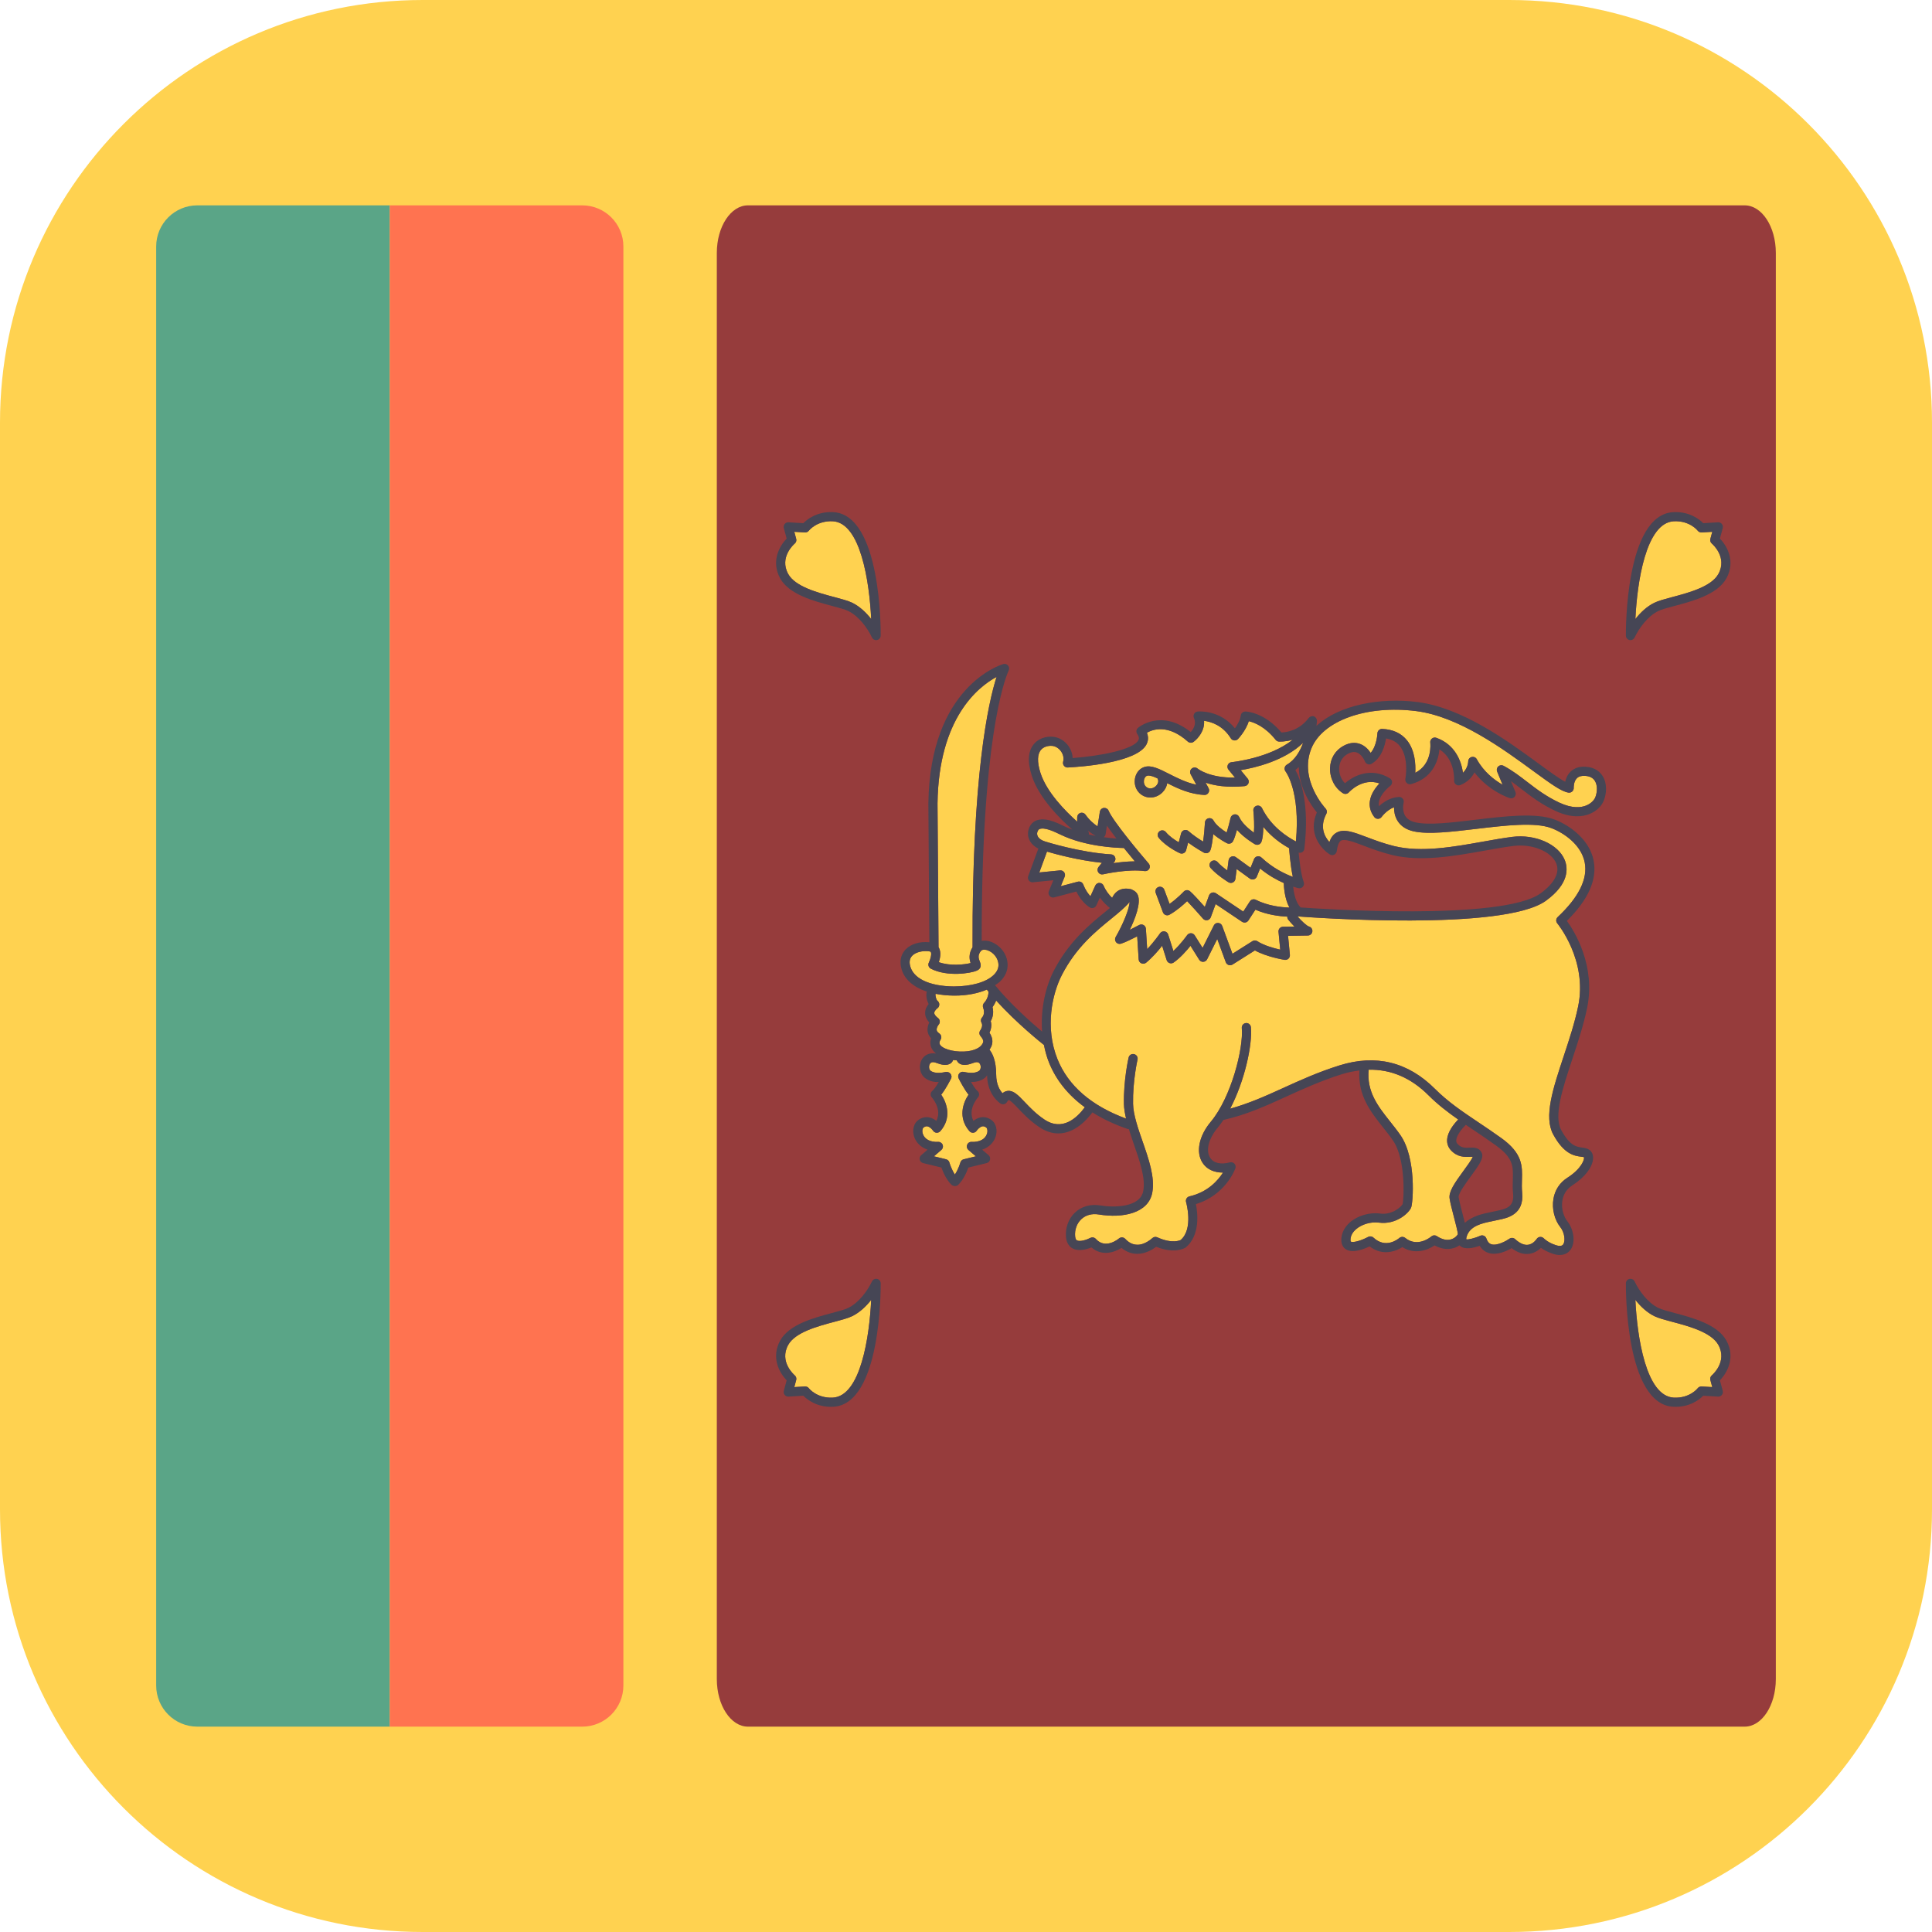 <?xml version="1.0" encoding="iso-8859-1"?>
<!-- Generator: Adobe Illustrator 19.0.0, SVG Export Plug-In . SVG Version: 6.00 Build 0)  -->
<svg version="1.1" id="Layer_1" xmlns="http://www.w3.org/2000/svg" xmlns:xlink="http://www.w3.org/1999/xlink" x="0px" y="0px"
	 viewBox="0 0 512 512" style="enable-background:new 0 0 512 512;" xml:space="preserve">
<path style="fill:#FFD250;" d="M400,0H112C50.144,0,0,50.144,0,112v288c0,61.856,50.144,112,112,112h288
	c61.856,0,112-50.144,112-112V112C512,50.144,461.856,0,400,0z"/>
<path style="fill:#963C3C;" d="M189.965,67.02v377.96c0,6.958,3.696,12.599,8.254,12.599h264.138c4.559,0,8.254-5.641,8.254-12.599
	V67.02c0-6.958-3.696-12.599-8.254-12.599H198.22C193.661,54.421,189.965,60.062,189.965,67.02z"/>
<path style="fill:#5AA587;" d="M103.295,54.421H52.294c-6.023,0-10.906,4.883-10.906,10.906v381.346
	c0,6.023,4.883,10.906,10.906,10.906h51.001V54.421z"/>
<path style="fill:#FF7350;" d="M154.297,54.421h-51.001v403.158h51.001c6.023,0,10.906-4.883,10.906-10.906V65.327
	C165.203,59.304,160.32,54.421,154.297,54.421z"/>
<g>
	<path style="fill:#FFD250;" d="M384.158,317.599c-0.265-1.767,1.29-4.048,3.693-7.326c0.869-1.185,2.125-2.901,2.464-3.723
		c-0.224-0.016-0.532,0.001-0.76,0.014c-1.33,0.065-3.341,0.156-5.099-1.795c-0.688-0.765-1.019-1.721-0.954-2.766
		c0.131-2.123,1.865-4.21,2.94-5.314c-2.773-1.947-5.422-3.97-7.865-6.413c-4.668-4.669-9.993-6.918-15.872-6.795
		c-0.544,5.848,2.469,9.694,5.686,13.741c0.948,1.191,1.893,2.382,2.751,3.625c4.231,6.126,3.346,17.951,2.81,19.204
		c-0.607,1.42-3.953,4.569-8.542,3.955c-2.111-0.278-4.54,0.432-6.07,1.77c-0.658,0.576-1.444,1.533-1.444,2.818
		c0,0.065,0.005,0.39,0.106,0.45c0.617,0.372,2.92-0.355,4.569-1.246c0.454-0.248,1.021-0.175,1.404,0.181
		c3.243,3.037,6.5,0.413,6.859,0.104c0.445-0.38,1.101-0.393,1.554-0.028c3.319,2.676,6.78-0.249,6.927-0.375
		c0.407-0.352,1.005-0.394,1.458-0.098c1.44,0.945,2.758,1.215,3.933,0.811c1.027-0.357,1.571-1.128,1.634-1.314
		c0.03-0.491-0.63-3.023-1.066-4.698C384.813,320.622,384.339,318.805,384.158,317.599z"/>
	<path style="fill:#FFD250;" d="M420.11,205.616c-1-0.076-1.724,0.14-2.22,0.631c-0.909,0.898-0.835,2.516-0.833,2.532
		c0.019,0.36-0.123,0.712-0.387,0.956c-0.265,0.244-0.62,0.369-0.98,0.317c-1.798-0.235-4.457-2.133-9.391-5.749
		c-7.839-5.745-19.686-14.428-30.99-15.858c-13.138-1.669-24.831,2.523-27.801,9.95c-3.308,8.27,3.721,15.804,3.793,15.88
		c0.358,0.379,0.435,0.943,0.191,1.402c-1.854,3.491-0.45,6.069,0.816,7.481c0.396-1.166,0.989-1.962,1.806-2.452
		c1.972-1.178,4.546-0.204,8.107,1.145c2.104,0.795,4.488,1.698,7.269,2.379c7.131,1.748,15.828,0.189,23.501-1.185
		c2.712-0.486,5.328-0.953,7.76-1.264c6.119-0.779,12.254,1.933,13.941,6.184c0.817,2.059,1.254,6.192-4.998,10.738
		c-11.242,8.178-62.51,4.404-65.53,4.174c-0.068,0.006-0.133,0.012-0.275,0.022c1.121,1.259,2.436,2.487,3.009,2.64
		c0.584,0.156,0.964,0.718,0.89,1.319c-0.074,0.6-0.579,1.054-1.183,1.063l-5.252,0.081l0.483,5.055
		c0.035,0.372-0.104,0.741-0.377,0.997c-0.273,0.257-0.652,0.364-1.018,0.316c-0.205-0.033-4.739-0.759-7.874-2.5l-5.932,3.742
		c-0.196,0.123-0.421,0.186-0.647,0.186c-0.131,0-0.263-0.02-0.39-0.065c-0.347-0.118-0.622-0.385-0.748-0.729l-2.264-6.154
		l-2.683,5.368c-0.196,0.393-0.589,0.648-1.025,0.669c-0.436,0.046-0.852-0.194-1.085-0.566l-2.3-3.666
		c-1.052,1.314-2.739,3.228-4.465,4.422c-0.315,0.221-0.715,0.275-1.081,0.152c-0.364-0.125-0.648-0.415-0.763-0.781l-1.205-3.805
		c-1.066,1.349-2.609,3.136-4.242,4.475c-0.349,0.29-0.833,0.358-1.251,0.175c-0.416-0.182-0.697-0.581-0.726-1.033l-0.388-6.116
		c-1.38,0.704-3.261,1.62-4.302,1.945c-0.473,0.148-0.996-0.009-1.306-0.399c-0.312-0.39-0.353-0.929-0.104-1.361
		c1.869-3.245,3.584-7.297,3.714-9.311c-1.239,1.484-2.974,2.904-4.913,4.481c-4.124,3.357-9.256,7.533-13.032,14.842
		c-2.638,5.108-4.532,14.018-1.191,22.326c2.851,7.087,8.989,12.375,18.183,15.772c-0.308-1.342-0.543-2.66-0.568-3.898
		c-0.12-6.293,1.186-12.037,1.243-12.278c0.15-0.653,0.798-1.065,1.451-0.907c0.653,0.15,1.059,0.8,0.909,1.451
		c-0.013,0.057-1.294,5.704-1.18,11.686c0.057,2.928,1.316,6.542,2.534,10.036c1.617,4.646,3.291,9.448,2.564,13.49
		c-0.991,5.495-7.831,6.888-14.181,5.827c-1.805-0.303-3.447,0.142-4.627,1.243c-1.197,1.117-1.811,2.829-1.642,4.58
		c0.08,0.825,0.388,0.991,0.489,1.046c0.763,0.413,2.56-0.148,3.532-0.656c0.489-0.257,1.093-0.151,1.467,0.267
		c2.546,2.852,5.976,0.006,6.119-0.118c0.492-0.415,1.226-0.377,1.668,0.095c0.959,1.022,1.975,1.532,3.106,1.557
		c2.068,0.126,4.031-1.715,4.051-1.731c0.358-0.349,0.895-0.438,1.347-0.233c3.996,1.828,6.093,0.767,6.179,0.716
		c3.467-2.956,1.464-9.972,1.443-10.043c-0.095-0.32-0.052-0.666,0.117-0.953c0.169-0.289,0.45-0.494,0.775-0.57
		c4.857-1.114,7.572-4.231,8.885-6.298c-2.4-0.024-4.307-0.864-5.43-2.62c-1.81-2.833-0.94-7.101,2.215-10.871
		c5.398-6.451,8.699-19.505,8.203-24.821c-0.061-0.666,0.429-1.256,1.095-1.319c0.648-0.066,1.256,0.429,1.319,1.095
		c0.432,4.656-1.667,14.315-5.499,21.599c4.855-1.343,9.286-3.308,13.909-5.418c4.595-2.096,9.349-4.264,15.059-6.053
		c9.653-3.023,18.167-0.928,25.315,6.224c3.463,3.463,7.244,5.999,11.622,8.939c1.923,1.29,3.923,2.633,6,4.128
		c5.627,4.051,5.528,7.434,5.422,11.015c-0.031,1.092-0.066,2.22,0.057,3.442c0.581,5.815-4.043,6.735-6.266,7.176
		c-0.305,0.06-0.59,0.117-0.839,0.178c-0.314,0.079-0.689,0.156-1.104,0.24c-2.258,0.457-5.668,1.15-6.506,4.038
		c-0.152,0.518-0.093,0.699-0.093,0.699c0.357,0.163,2.204-0.257,3.676-0.926c0.312-0.144,0.667-0.145,0.981-0.011
		s0.557,0.396,0.669,0.719c0.429,1.257,1.098,1.472,1.317,1.543c1.526,0.477,4.021-0.928,4.774-1.462
		c0.469-0.33,1.099-0.295,1.522,0.091c1.251,1.142,2.407,1.645,3.447,1.505c1.391-0.194,2.235-1.503,2.245-1.518
		c0.2-0.323,0.541-0.535,0.921-0.569c0.385-0.021,0.754,0.115,1.01,0.396c0.003,0.005,1.063,1.123,3.232,1.809
		c1.423,0.445,1.781-0.068,1.899-0.238c0.601-0.877,0.385-3.116-0.787-4.58c-1.537-1.922-2.25-4.843-1.817-7.443
		c0.398-2.393,1.688-4.345,3.729-5.645c3.74-2.381,4.595-4.946,4.356-5.435c-0.069-0.033-0.475-0.087-0.8-0.129
		c-1.669-0.221-4.463-0.59-7.336-5.895c-2.537-4.682-0.082-12.095,2.759-20.68c1.442-4.349,2.931-8.849,3.849-13.261
		c2.543-12.206-5.449-21.897-5.529-21.993c-0.413-0.492-0.371-1.223,0.099-1.663c5.61-5.263,8.022-10.142,7.165-14.501
		c-0.891-4.545-5.293-7.722-8.79-9.061c-4.359-1.671-12.311-0.721-20.005,0.194c-6.429,0.764-12.505,1.488-16.427,0.669
		c-2.021-0.424-3.501-1.382-4.398-2.846c-0.74-1.207-0.921-2.529-0.913-3.561c-1.948,0.732-3.264,2.537-3.28,2.559
		c-0.223,0.311-0.581,0.5-0.962,0.506c-0.478-0.019-0.749-0.167-0.981-0.469c-0.991-1.281-1.39-2.694-1.182-4.203
		c0.267-1.95,1.525-3.627,2.557-4.709c-4.51-1.584-7.967,2.196-8.126,2.376c-0.394,0.437-1.043,0.53-1.541,0.229
		c-2.175-1.338-3.524-3.963-3.439-6.687c0.082-2.573,1.409-4.73,3.639-5.914c1.529-0.811,2.994-0.961,4.354-0.448
		c1.294,0.487,2.201,1.494,2.772,2.347c1.65-1.882,1.789-5.13,1.789-5.168c0.009-0.325,0.147-0.633,0.385-0.854
		c0.237-0.221,0.566-0.36,0.877-0.325c2.87,0.118,5.097,1.155,6.62,3.079c2.081,2.633,2.276,6.29,2.153,8.554
		c4.583-2.34,4.002-7.74,3.972-7.992c-0.049-0.416,0.12-0.828,0.447-1.09c0.327-0.26,0.762-0.341,1.161-0.196
		c4.864,1.716,6.634,6.053,7.05,9.281c1.377-1.314,1.398-3.001,1.398-3.023c0-0.554,0.375-1.036,0.912-1.174
		c0.541-0.136,1.098,0.107,1.363,0.593c1.876,3.43,4.738,5.564,6.831,6.758l-1.442-3.494c-0.196-0.473-0.073-1.019,0.308-1.361
		c0.382-0.344,0.939-0.41,1.387-0.167c2.4,1.292,4.3,2.754,6.312,4.304c2.426,1.868,4.936,3.799,8.471,5.46
		c3.452,1.623,5.78,1.314,7.12,0.771c1.388-0.56,2.182-1.549,2.439-2.226c0.487-1.279,0.629-3.117-0.153-4.335
		C422.136,206.129,421.286,205.694,420.11,205.616z"/>
	<path style="fill:#FFD250;" d="M277.07,223.037c0.003,0.001,0.004,0.003,0.004,0.003c0.006,0.002,0.01,0.001,0.013,0.002
		c0.09,0.03,9.148,2.888,17.374,3.378c0.451,0.027,0.852,0.305,1.035,0.718c0.183,0.415,0.122,0.898-0.162,1.251l-0.287,0.358
		c1.631-0.245,3.684-0.472,5.697-0.48c-0.824-0.981-1.851-2.23-2.904-3.538c-2.2-0.04-10.249-0.39-16.798-3.547
		c-1.59-0.771-4.341-2.104-5.649-1.429c-0.226,0.117-0.598,0.663-0.536,1.333C274.934,221.936,275.72,222.63,277.07,223.037z"/>
	<path style="fill:#FFD250;" d="M304.366,205.525c-0.126,0-0.241,0.014-0.342,0.044c-0.529,0.158-0.797,0.756-0.868,1.221
		c-0.088,0.596,0.063,1.398,0.756,1.86c0.904,0.601,1.871,0.189,2.421-0.353c0.174-0.169,1.005-1.059,0.391-2.03l-0.002-0.003
		C305.777,205.829,304.947,205.525,304.366,205.525z"/>
	<path style="fill:#FFD250;" d="M292.476,234.733c0.587,1.399,1.497,2.483,2.25,3.21c0.286-0.618,0.721-1.26,1.382-1.743
		c0.647-0.471,1.767-0.93,3.41-0.588c0.025,0.002,0.049,0.007,0.074,0.01c0.047,0.01,0.084,0.006,0.132,0.018
		c0.042,0.01,0.07,0.043,0.111,0.055c0.059,0.021,0.12,0.023,0.176,0.053c0.042,0.023,0.068,0.061,0.106,0.088
		c0.618,0.262,1.133,0.686,1.407,1.325c0.918,2.142-0.697,6.299-2.123,9.259c1.008-0.498,1.972-1.003,2.493-1.283
		c0.363-0.196,0.801-0.193,1.161,0.01c0.361,0.2,0.595,0.571,0.62,0.981l0.342,5.405c1.895-1.997,3.387-4.166,3.406-4.195
		c0.262-0.383,0.715-0.576,1.177-0.514c0.459,0.068,0.838,0.391,0.978,0.833l1.382,4.365c1.934-1.78,3.62-4.162,3.641-4.192
		c0.235-0.331,0.618-0.508,1.022-0.514c0.405,0.011,0.779,0.224,0.995,0.568l2.084,3.322l2.974-5.946
		c0.216-0.434,0.625-0.707,1.152-0.669c0.483,0.027,0.902,0.338,1.07,0.792l2.713,7.378l5.296-3.341
		c0.401-0.256,0.91-0.249,1.311,0.013c1.727,1.131,4.381,1.86,6.053,2.235l-0.453-4.742c-0.032-0.338,0.079-0.672,0.304-0.923
		c0.226-0.252,0.546-0.399,0.883-0.404l3.03-0.046c-0.729-0.738-1.331-1.451-1.626-1.813c-0.197-0.241-0.276-0.535-0.262-0.823
		c-2.232-0.095-5.343-0.493-8.453-1.835l-1.851,2.854c-0.177,0.273-0.454,0.462-0.773,0.527c-0.081,0.017-0.163,0.025-0.243,0.025
		c-0.238,0-0.473-0.071-0.675-0.205l-6.998-4.695l-1.286,3.501c-0.148,0.402-0.497,0.696-0.918,0.773
		c-0.421,0.082-0.85-0.072-1.133-0.394c-1.202-1.379-3.09-3.493-4.214-4.652c-1.011,0.975-2.786,2.548-4.684,3.602
		c-0.309,0.172-0.678,0.199-1.008,0.077c-0.331-0.122-0.593-0.382-0.716-0.713l-1.918-5.149c-0.233-0.626,0.085-1.325,0.713-1.559
		c0.625-0.234,1.325,0.088,1.559,0.713l1.399,3.756c2.03-1.41,3.725-3.226,3.745-3.248c0.432-0.465,1.152-0.521,1.645-0.123
		c0.705,0.565,2.62,2.674,3.957,4.173l1.115-3.038c0.128-0.349,0.41-0.62,0.764-0.734c0.35-0.121,0.74-0.065,1.049,0.145
		l7.257,4.868l1.754-2.704c0.338-0.521,1.013-0.702,1.557-0.424c3.221,1.611,6.7,2,8.919,2.059c-1.355-2.532-1.474-5.74-1.482-6.494
		c-1.814-0.801-4.043-2.009-6.286-3.853l-0.872,2.155c-0.14,0.344-0.431,0.606-0.79,0.708c-0.358,0.099-0.745,0.035-1.044-0.183
		l-3.501-2.54l-0.341,2.624c-0.054,0.407-0.308,0.759-0.678,0.936c-0.368,0.177-0.801,0.159-1.153-0.057
		c-0.121-0.073-3.002-1.833-4.719-3.764c-0.445-0.5-0.399-1.265,0.101-1.71c0.494-0.445,1.262-0.402,1.71,0.101
		c0.726,0.816,1.742,1.626,2.589,2.24l0.352-2.702c0.055-0.424,0.33-0.787,0.723-0.956c0.394-0.17,0.847-0.118,1.191,0.131
		l3.897,2.827l0.932-2.302c0.15-0.369,0.473-0.642,0.865-0.727c0.388-0.084,0.798,0.027,1.089,0.301
		c3.021,2.843,6.29,4.378,8.323,5.13c-0.694-3.234-0.959-7.29-0.972-7.503c-0.002-0.03,0.011-0.056,0.012-0.086
		c-1.888-1.041-4.558-2.836-6.865-5.655c-0.011,1.494-0.133,3.013-0.499,3.974c-0.126,0.331-0.39,0.59-0.723,0.71
		c-0.334,0.115-0.704,0.085-1.008-0.087c-0.147-0.084-2.783-1.598-4.745-3.808c-0.339,1.218-0.746,2.502-1.089,3.075
		c-0.328,0.543-1.013,0.743-1.581,0.461c-0.115-0.057-1.972-0.997-3.627-2.434c-0.161,1.614-0.41,3.436-0.765,4.324
		c-0.128,0.322-0.388,0.573-0.715,0.691c-0.327,0.112-0.686,0.087-0.991-0.077c-0.111-0.06-2.213-1.213-4.177-2.675l-0.532,2.021
		c-0.091,0.345-0.33,0.634-0.653,0.787c-0.325,0.15-0.694,0.155-1.021,0.008c-0.147-0.066-3.611-1.66-5.585-4.072
		c-0.424-0.517-0.349-1.281,0.17-1.704c0.516-0.424,1.281-0.349,1.704,0.17c0.943,1.152,2.387,2.116,3.428,2.72l0.621-2.362
		c0.109-0.41,0.421-0.734,0.827-0.854c0.404-0.126,0.844-0.021,1.158,0.263c1.158,1.048,2.724,2.078,3.838,2.761
		c0.237-1.495,0.421-3.658,0.5-5.061c0.031-0.541,0.417-0.997,0.945-1.114c0.533-0.12,1.073,0.129,1.33,0.604
		c0.666,1.227,2.267,2.422,3.474,3.177c0.331-1.036,0.74-2.565,1.046-3.884c0.118-0.506,0.544-0.88,1.062-0.931
		c0.517-0.065,1.01,0.232,1.223,0.707c0.757,1.677,2.59,3.21,3.9,4.149c0.142-1.767,0.011-4.277-0.152-5.848
		c-0.06-0.584,0.306-1.126,0.869-1.289c0.576-0.156,1.164,0.104,1.423,0.628c2.437,4.943,6.747,7.681,8.989,8.833
		c1.223-13.371-2.698-18.487-2.739-18.539c-0.219-0.276-0.311-0.637-0.246-0.984c0.066-0.346,0.276-0.65,0.581-0.827
		c2.176-1.26,3.497-3.561,4.307-5.793c-4.926,4.776-12.731,6.611-16.533,7.245l1.857,2.262c0.282,0.346,0.353,0.819,0.183,1.232
		c-0.172,0.413-0.555,0.697-1,0.742c-4.659,0.465-8.058-0.152-10.347-0.923l0.792,1.462c0.208,0.383,0.194,0.85-0.038,1.219
		c-0.23,0.371-0.653,0.62-1.079,0.568c-3.796-0.163-7.116-1.726-9.846-3.108c-0.129,0.891-0.569,1.759-1.301,2.474
		c-0.896,0.874-2.037,1.327-3.166,1.327c-0.8,0-1.595-0.227-2.292-0.692c-1.369-0.913-2.062-2.537-1.808-4.236
		c0.235-1.56,1.22-2.78,2.57-3.184c1.806-0.536,3.868,0.508,6.476,1.836c2.07,1.055,4.539,2.311,7.23,2.874l-1.5-2.77
		c-0.279-0.516-0.15-1.156,0.308-1.524c0.459-0.361,1.111-0.352,1.554,0.033c0.027,0.024,3.042,2.5,9.887,2.373l-1.726-2.105
		c-0.284-0.346-0.353-0.822-0.181-1.235c0.174-0.413,0.56-0.697,1.007-0.74c0.13-0.012,10.074-1.021,16.191-5.949
		c-1.992,0.583-3.534,0.491-3.653,0.49c-0.336-0.027-0.645-0.191-0.855-0.454c-2.803-3.521-5.67-4.61-7.116-4.947
		c-0.813,2.559-2.778,4.63-2.874,4.729c-0.26,0.27-0.631,0.402-1,0.366c-0.372-0.039-0.705-0.248-0.904-0.566
		c-2.161-3.483-5.277-4.4-7.088-4.627c0.222,2.575-1.578,4.69-2.775,5.57c-0.465,0.338-1.101,0.308-1.526-0.072
		c-5.2-4.648-9.214-3.272-10.839-2.344c0.513,1.275,0.271,2.316-0.076,3.02c-2.483,5.031-17.842,6.042-20.896,6.193
		c-0.379,0.027-0.759-0.147-1.002-0.448c-0.244-0.301-0.328-0.7-0.229-1.074c0.224-0.838,0.074-1.742-0.42-2.549
		c-0.505-0.825-1.314-1.426-2.163-1.607c-0.798-0.169-2.322-0.06-3.232,0.939c-1.041,1.145-1.112,3.262-0.205,6.126
		c1.626,5.138,6.635,10.201,9.754,12.975c-0.028-0.639-0.009-1.109-0.003-1.227c0.027-0.518,0.379-0.961,0.877-1.103
		c0.5-0.147,1.03,0.046,1.327,0.472c1.033,1.484,2.265,2.488,3.191,3.102l0.607-3.876c0.085-0.536,0.516-0.951,1.055-1.016
		c0.536-0.046,1.055,0.24,1.262,0.743c1.098,2.666,8.047,11.015,10.633,14.006c0.331,0.382,0.39,0.929,0.147,1.372
		c-0.243,0.442-0.734,0.68-1.235,0.618c-4.428-0.631-10.934,0.842-10.999,0.857c-0.502,0.117-1.024-0.099-1.298-0.536
		c-0.273-0.437-0.241-0.999,0.082-1.402l0.896-1.115c-6.148-0.639-12.135-2.256-14.555-2.963l-2.034,5.525l5.479-0.547
		c0.413-0.052,0.838,0.139,1.09,0.481c0.256,0.341,0.312,0.789,0.151,1.183l-1.033,2.526l4.513-1.194
		c0.598-0.166,1.212,0.155,1.437,0.726c0.598,1.514,1.331,2.51,1.917,3.127l1.271-2.811c0.2-0.439,0.637-0.745,1.122-0.712
		C291.858,233.997,292.29,234.288,292.476,234.733z"/>
	<path style="fill:#FFD250;" d="M276.786,296.69c4.779,3.191,8.641-0.45,10.705-3.253c-4.403-3.212-7.607-7.163-9.499-11.868
		c-0.619-1.538-1.021-3.092-1.335-4.643c-0.449-0.353-7.098-5.619-12.666-11.773c-0.284,0.742-0.658,1.332-0.961,1.73
		c0.391,1.59,0.011,2.89-0.48,3.723c0.338,1.134,0.066,2.259-0.326,3.081c0.842,1.271,0.995,2.516,0.456,3.712
		c-0.124,0.274-0.29,0.526-0.463,0.774c0.692,0.836,1.782,2.75,1.782,6.602c0,2.59,0.959,4.144,1.675,4.943
		c0.418-0.361,0.875-0.565,1.379-0.618c1.529-0.17,2.784,1.137,4.501,2.941C272.896,293.453,274.568,295.212,276.786,296.69z"/>
	<path style="fill:#FFD250;" d="M253.017,263.844c-0.09,0-0.18-0.001-0.27-0.001c-1.743-0.016-3.336-0.19-4.803-0.472
		c-0.141,0.405,0.159,1.58,0.474,1.823c0.309,0.237,0.516,0.629,0.505,1.019c-0.011,0.388-0.178,0.77-0.5,0.989
		c-0.207,0.145-0.822,0.694-0.83,1.23c-0.008,0.522,0.609,1.063,0.978,1.341c0.27,0.202,0.443,0.508,0.478,0.842
		c0.035,0.336-0.071,0.671-0.294,0.924c-0.156,0.185-0.601,0.858-0.524,1.424c0.016,0.12,0.066,0.486,0.697,0.915
		c0.273,0.186,0.459,0.476,0.514,0.803c0.054,0.327-0.028,0.661-0.227,0.926c0.002,0-0.339,0.497-0.208,0.991
		c0.145,0.547,0.827,0.969,1.371,1.224c1.02,0.48,2.488,0.788,4.017,0.849c0.046-0.008,0.094-0.001,0.142-0.003
		c1.289,0.037,2.613-0.088,3.745-0.505c1.109-0.409,1.846-1.002,2.188-1.762c0.107-0.237,0.33-0.73-0.623-1.843
		c-0.372-0.435-0.39-1.07-0.043-1.526c0.002-0.003,0.809-1.114,0.311-2c-0.267-0.475-0.186-1.068,0.199-1.451
		c0.071-0.079,0.823-0.964,0.227-2.554c-0.172-0.457-0.052-0.973,0.305-1.308c0.043-0.044,1.14-1.184,1.115-2.919
		c-0.149-0.181-0.297-0.362-0.442-0.544C259.176,263.251,256.301,263.844,253.017,263.844z"/>
	<path style="fill:#FFD250;" d="M264.099,179.391c-4.9,2.635-15.348,10.896-15.649,33.514l0.27,38.113
		c0.033,0.053,0.079,0.109,0.106,0.16c0.633,1.193,0.333,2.739-0.022,3.81c3.027,1.082,6.802,0.637,8.419,0.237
		c-0.323-0.944-0.578-2.47,0.517-4.199C257.569,205.573,261.904,186.238,264.099,179.391z"/>
	<path style="fill:#FFD250;" d="M264.604,255.765c0-1.937-1.461-3.445-2.906-3.934c-0.3-0.103-1.319-0.387-1.786,0.227
		c-0.875,1.145-0.565,1.955-0.267,2.739c0.167,0.435,0.339,0.885,0.21,1.399c-0.164,0.656-0.762,0.926-0.959,1.016
		c-1.644,0.746-7.894,1.724-12.213-0.505c-0.585-0.303-0.822-1.019-0.532-1.612c0.456-0.934,0.787-2.305,0.533-2.781
		c-0.02-0.039-0.077-0.148-0.418-0.194c-0.322-0.044-0.644-0.066-0.961-0.066c-1.475,0-2.843,0.464-3.583,1.256
		c-0.595,0.637-0.781,1.448-0.568,2.478c0.718,3.468,5.059,5.572,11.614,5.632c4.636-0.016,8.625-1.111,10.615-3.084
		C264.194,257.532,264.604,256.668,264.604,255.765z"/>
	<path style="fill:#FFD250;" d="M254.175,284.512c0.281-0.369,0.743-0.547,1.199-0.453c0.842,0.177,2.936,0.62,4.138-0.311
		c0.42-0.322,0.514-1.201,0.193-1.773c-0.11-0.197-0.446-0.792-1.708-0.309c-1.194,0.461-2.909,0.959-3.987-0.009
		c-0.215-0.194-0.351-0.42-0.455-0.653c-0.324-0.028-0.646-0.045-0.964-0.093c-0.103,0.267-0.245,0.527-0.489,0.746
		c-1.073,0.967-2.789,0.47-3.985,0.009c-1.257-0.478-1.6,0.112-1.708,0.309c-0.322,0.573-0.229,1.451,0.189,1.772
		c1.204,0.928,3.299,0.489,3.986,0.344c0.446-0.09,0.994,0.065,1.279,0.431c0.284,0.369,0.404,0.852,0.196,1.267
		c-0.273,0.546-1.459,2.865-2.619,4.313c1.514,2.215,2.827,6.164-0.246,9.675c-0.251,0.284-0.64,0.426-1.002,0.41
		c-0.379-0.028-0.724-0.234-0.929-0.554c-0.175-0.265-0.79-1-1.47-1.133c-0.205-0.04-0.53-0.055-0.999,0.265
		c-0.317,0.219-0.495,0.945-0.227,1.738c0.478,1.42,1.964,2.209,4.061,2.111c0.476-0.047,0.992,0.281,1.185,0.762
		c0.191,0.481,0.055,1.03-0.338,1.368l-1.975,1.694l3.225,0.786c0.428,0.104,0.765,0.432,0.882,0.857
		c0.005,0.02,0.488,1.738,1.451,3.188c0.962-1.45,1.445-3.168,1.45-3.188c0.117-0.424,0.454-0.753,0.882-0.857l3.225-0.786
		l-1.977-1.694c-0.393-0.336-0.529-0.887-0.338-1.368c0.191-0.481,0.672-0.805,1.185-0.762c2.071,0.091,3.583-0.691,4.062-2.112
		c0.268-0.792,0.09-1.518-0.227-1.737c-0.477-0.323-0.805-0.308-1.007-0.263c-0.702,0.142-1.333,0.929-1.464,1.131
		c-0.205,0.32-0.551,0.525-0.929,0.554c-0.393,0.02-0.753-0.123-1.002-0.41c-3.072-3.512-1.759-7.46-0.245-9.675
		c-1.16-1.448-2.346-3.767-2.619-4.313C253.847,285.375,253.894,284.879,254.175,284.512z"/>
</g>
<path style="fill:#464655;" d="M424.677,205.602c-0.647-1.008-1.937-2.242-4.409-2.403c-1.718-0.123-3.095,0.339-4.097,1.341
	c-0.806,0.803-1.194,1.798-1.379,2.639c-1.653-0.869-4.297-2.807-7.059-4.831c-8.041-5.894-20.193-14.799-32.119-16.307
	c-9.674-1.229-20.676,0.701-26.727,6.314c0.09-0.742,0.118-1.239,0.122-1.324c0.001-0.016-0.012-0.028-0.012-0.044
	c0.002-0.226-0.062-0.437-0.176-0.627c-0.024-0.041-0.052-0.071-0.081-0.109c-0.135-0.175-0.302-0.325-0.524-0.407
	c-0.004-0.001-0.006-0.007-0.01-0.008H348.2c-0.229-0.08-0.459-0.067-0.678-0.015c-0.042,0.01-0.079,0.016-0.12,0.031
	c-0.212,0.074-0.397,0.198-0.54,0.377c-0.009,0.012-0.026,0.013-0.036,0.025c-2.513,3.374-5.962,3.818-7.233,3.86
	c-4.537-5.387-9.331-5.555-9.538-5.559c-0.694,0.046-1.136,0.431-1.226,1.033c-0.189,1.279-0.934,2.546-1.563,3.425
	c-3.998-4.971-9.626-4.472-9.877-4.452c-0.39,0.038-0.735,0.262-0.931,0.601c-0.194,0.338-0.215,0.749-0.052,1.106
	c0.721,1.587-0.153,2.969-0.85,3.737c-7.87-6.307-13.927-1.169-13.99-1.112c-0.462,0.405-0.549,1.093-0.199,1.6
	c0.587,0.85,0.483,1.32,0.327,1.637c-1.273,2.581-10.511,4.264-17.43,4.758c-0.036-0.973-0.333-1.942-0.876-2.83
	c-0.858-1.401-2.215-2.388-3.721-2.712c-1.675-0.365-4.032,0.02-5.534,1.678c-1.679,1.846-1.92,4.701-0.721,8.487
	c1.873,5.916,7.496,11.481,10.776,14.346c-0.799-0.295-1.59-0.617-2.358-0.987c-1.931-0.94-5.163-2.513-7.552-1.271
	c-1.205,0.623-1.977,2.183-1.836,3.709c0.071,0.764,0.498,2.48,2.733,3.576l-2.689,7.306c-0.144,0.391-0.076,0.83,0.18,1.16
	c0.254,0.33,0.661,0.51,1.077,0.464l5.402-0.54l-1.191,2.914c-0.174,0.426-0.092,0.913,0.211,1.259
	c0.303,0.344,0.765,0.497,1.221,0.371l5.864-1.552c1.514,3.111,3.535,4.2,3.63,4.248c0.298,0.158,0.642,0.181,0.956,0.072
	c0.315-0.109,0.573-0.342,0.71-0.645l0.934-2.068c0.969,1.356,2.016,2.255,2.663,2.751c-0.395,0.326-0.782,0.646-1.21,0.994
	c-4.072,3.313-9.647,7.852-13.654,15.61c-2.013,3.896-3.58,9.839-3.113,16.161c-2.918-2.454-8.422-7.32-12.473-12.3
	c0.488-0.333,1.007-0.647,1.398-1.035c1.267-1.254,1.936-2.739,1.936-4.289c0-3.221-2.36-5.488-4.551-6.23
	c-0.816-0.275-1.6-0.316-2.315-0.195c-0.071-52.808,5.944-68.974,7.165-71.697c0.193-0.431,0.118-0.936-0.192-1.292
	c-0.309-0.355-0.801-0.499-1.254-0.366c-0.793,0.234-19.44,6.058-19.852,36.912l0.26,36.811c-2.531-0.267-4.934,0.453-6.334,1.947
	c-0.795,0.85-1.642,2.343-1.171,4.625c0.627,3.029,3.07,5.265,6.821,6.493c-0.103,0.397-0.138,0.847-0.088,1.351
	c0.058,0.592,0.243,1.324,0.585,1.959c-0.458,0.546-0.907,1.325-0.931,2.286c-0.022,0.926,0.347,1.795,1.098,2.592
	c-0.297,0.598-0.555,1.407-0.442,2.303c0.069,0.533,0.293,1.242,0.926,1.926c-0.178,0.529-0.289,1.22-0.098,1.98
	c0.194,0.785,0.683,1.46,1.407,2.037c-1.855-0.344-3.159,0.493-3.769,1.582c-0.916,1.634-0.546,3.824,0.827,4.879
	c1.118,0.86,2.448,1.134,3.66,1.071c-0.617,1.044-1.268,2.01-1.678,2.33c-0.267,0.207-0.435,0.514-0.464,0.85
	c-0.03,0.336,0.082,0.669,0.309,0.92c0.126,0.139,2.769,3.117,1.196,6.211c-0.486-0.399-1.115-0.773-1.865-0.924
	c-0.973-0.197-1.958,0.027-2.854,0.642c-1.279,0.877-1.754,2.731-1.155,4.509c0.459,1.361,1.604,2.758,3.559,3.401l-1.701,1.458
	c-0.346,0.295-0.495,0.76-0.39,1.202c0.106,0.442,0.45,0.787,0.891,0.894l4.86,1.185c0.372,1.068,1.224,3.13,2.647,4.553
	c0.227,0.227,0.659,0.355,0.981,0.355s0.629-0.128,0.857-0.355c1.423-1.423,2.275-3.485,2.647-4.553l4.86-1.185
	c0.442-0.107,0.786-0.453,0.891-0.894c0.106-0.443-0.046-0.907-0.39-1.202l-1.701-1.458c1.953-0.645,3.1-2.04,3.559-3.401
	c0.599-1.778,0.125-3.633-1.155-4.509c-0.898-0.617-1.888-0.838-2.855-0.642c-0.748,0.151-1.376,0.524-1.863,0.923
	c-1.548-3.076,1.073-6.072,1.199-6.212c0.224-0.251,0.335-0.584,0.305-0.918c-0.03-0.334-0.197-0.644-0.462-0.849
	c-0.409-0.319-1.059-1.283-1.675-2.325c1.21,0.011,2.534-0.21,3.655-1.076c0.246-0.189,0.42-0.448,0.6-0.7
	c0.086,5.317,3.456,7.422,3.602,7.511c0.574,0.342,1.311,0.161,1.656-0.409c0.285-0.465,0.456-0.555,0.453-0.56
	c0.426,0.024,1.622,1.283,2.496,2.201c1.426,1.5,3.202,3.368,5.645,4.996c1.791,1.194,3.482,1.664,5.037,1.664
	c4.362,0,7.629-3.681,9.023-5.573c2.717,1.705,5.797,3.184,9.308,4.383c0.12,0.041,0.242,0.057,0.362,0.06
	c0.419,1.36,0.877,2.729,1.349,4.086c1.516,4.349,3.082,8.847,2.467,12.262c-0.797,4.427-7.798,4.471-11.398,3.865
	c-2.56-0.417-4.936,0.238-6.679,1.863c-1.743,1.628-2.641,4.089-2.398,6.585c0.169,1.743,1.043,2.564,1.746,2.944
	c1.617,0.869,3.803,0.219,4.991-0.267c2.728,2.376,5.992,1.379,7.965,0.123c1.215,1.014,2.568,1.546,4.034,1.579
	c0.049,0.002,0.096,0.002,0.145,0.002c2.215,0,4.078-1.166,5.01-1.879c4.693,1.899,7.377,0.483,7.845,0.193
	c3.81-3.214,3.184-8.99,2.687-11.502c7.829-2.371,10.354-9.175,10.462-9.478c0.151-0.424,0.055-0.898-0.249-1.23
	c-0.308-0.33-0.776-0.464-1.207-0.349c-2.414,0.648-4.321,0.207-5.228-1.215c-1.229-1.923-0.432-5.069,2.03-8.011
	c0.516-0.617,1.006-1.301,1.484-2.013c6.05-1.352,11.219-3.706,16.69-6.201c4.529-2.065,9.213-4.201,14.78-5.946
	c1.561-0.49,3.078-0.778,4.572-0.971c-0.453,6.564,2.914,10.888,6.221,15.049c0.913,1.148,1.827,2.295,2.653,3.493
	c3.546,5.135,2.865,15.9,2.578,16.872c-0.253,0.552-2.628,2.972-5.996,2.51c-2.798-0.372-5.932,0.549-7.986,2.347
	c-1.466,1.283-2.272,2.931-2.272,4.641c0,1.458,0.7,2.182,1.289,2.532c1.754,1.043,4.659-0.073,6.214-0.817
	c1.454,1.123,2.947,1.538,4.327,1.538c1.716,0,3.259-0.639,4.341-1.349c3.248,2.052,6.651,0.85,8.547-0.443
	c2.376,1.289,4.286,1.035,5.517,0.549c0.4-0.157,0.766-0.356,1.098-0.579c0.049,0.051,0.094,0.119,0.144,0.162
	c1.289,1.109,3.674,0.519,5.201-0.035c0.694,1.15,1.614,1.667,2.34,1.899c2.243,0.715,4.819-0.514,6.116-1.283
	c1.573,1.216,3.136,1.727,4.696,1.508c1.377-0.191,2.415-0.931,3.084-1.579c0.713,0.513,1.797,1.145,3.261,1.607
	c0.645,0.205,1.213,0.289,1.712,0.289c1.688,0,2.57-0.962,2.915-1.466c1.401-2.046,0.67-5.51-0.893-7.465
	c-0.923-1.153-1.69-3.311-1.32-5.531c0.197-1.183,0.814-2.836,2.639-3.997c3.291-2.094,5.451-4.928,5.501-7.219
	c0.022-0.947-0.338-1.727-1.014-2.201c-0.596-0.418-1.265-0.506-1.914-0.592c-1.442-0.191-3.237-0.428-5.523-4.647
	c-2.037-3.761,0.375-11.048,2.931-18.764c1.461-4.416,2.974-8.981,3.92-13.528c2.344-11.254-3.307-20.32-5.353-23.144
	c5.69-5.597,8.076-10.969,7.093-15.974c-1.082-5.517-6.225-9.297-10.3-10.857c-4.925-1.887-13.179-0.905-21.16,0.051
	c-6.224,0.745-12.108,1.451-15.642,0.702c-1.336-0.279-2.286-0.86-2.822-1.726c-0.934-1.507-0.434-3.488-0.429-3.508
	c0.098-0.371,0.013-0.77-0.227-1.068c-0.241-0.298-0.639-0.489-0.992-0.453c-2.322,0.093-4.171,1.387-5.315,2.455
	c-0.066-0.325-0.077-0.66-0.03-1.005c0.314-2.328,2.996-4.364,3.023-4.384c0.32-0.241,0.503-0.626,0.483-1.029
	c-0.019-0.401-0.235-0.767-0.579-0.976c-4.935-3.005-9.543-0.779-11.901,1.311c-0.997-0.977-1.598-2.469-1.551-3.972
	c0.03-0.988,0.379-2.802,2.352-3.851c0.893-0.475,1.66-0.579,2.355-0.323c1.164,0.434,1.937,1.865,2.138,2.381
	c0.128,0.33,0.396,0.59,0.73,0.707c0.334,0.121,0.707,0.085,1.011-0.095c2.701-1.576,3.565-4.886,3.84-6.722
	c1.589,0.259,2.8,0.932,3.681,2.043c2.469,3.114,1.459,8.599,1.45,8.654c-0.079,0.41,0.06,0.831,0.364,1.115
	c0.304,0.284,0.735,0.39,1.139,0.284c5.484-1.469,7.238-5.922,7.509-9.213c4.193,2.611,3.908,8.011,3.892,8.265
	c-0.027,0.417,0.163,0.819,0.5,1.062c0.339,0.245,0.778,0.297,1.164,0.142c2.007-0.814,3.117-2.138,3.733-3.36
	c3.816,5.006,9.123,6.742,9.377,6.824c0.45,0.137,0.939,0.013,1.259-0.334c0.319-0.347,0.409-0.847,0.229-1.283l-1.185-2.871
	c0.964,0.68,1.893,1.395,2.847,2.13c2.53,1.947,5.145,3.96,8.918,5.733c4.242,1.992,7.265,1.546,9.06,0.827
	c1.79-0.724,3.209-2.074,3.796-3.613C425.741,210.313,425.999,207.661,424.677,205.602z M422.792,211.247
	c-0.257,0.677-1.051,1.666-2.439,2.226c-1.339,0.543-3.668,0.852-7.12-0.771c-3.535-1.661-6.045-3.592-8.471-5.46
	c-2.011-1.549-3.912-3.012-6.312-4.304c-0.448-0.243-1.005-0.177-1.387,0.167c-0.38,0.342-0.503,0.888-0.308,1.361l1.442,3.494
	c-2.093-1.194-4.955-3.329-6.831-6.758c-0.265-0.486-0.822-0.729-1.363-0.593c-0.536,0.137-0.912,0.62-0.912,1.174
	c0,0.022-0.021,1.708-1.398,3.023c-0.417-3.228-2.186-7.564-7.05-9.281c-0.399-0.145-0.835-0.065-1.161,0.196
	c-0.327,0.262-0.495,0.674-0.447,1.09c0.03,0.252,0.611,5.652-3.972,7.992c0.123-2.264-0.073-5.921-2.153-8.554
	c-1.522-1.925-3.75-2.961-6.62-3.079c-0.311-0.035-0.641,0.104-0.877,0.325c-0.238,0.221-0.375,0.529-0.385,0.854
	c0,0.038-0.139,3.286-1.789,5.168c-0.571-0.854-1.478-1.86-2.772-2.347c-1.36-0.513-2.825-0.363-4.354,0.448
	c-2.231,1.185-3.557,3.341-3.639,5.914c-0.085,2.724,1.264,5.349,3.439,6.687c0.499,0.301,1.147,0.208,1.541-0.229
	c0.159-0.18,3.616-3.96,8.126-2.376c-1.032,1.082-2.291,2.759-2.557,4.709c-0.208,1.508,0.191,2.922,1.182,4.203
	c0.232,0.301,0.503,0.45,0.981,0.469c0.382-0.006,0.74-0.196,0.962-0.506c0.016-0.022,1.331-1.827,3.28-2.559
	c-0.008,1.032,0.174,2.354,0.913,3.561c0.898,1.464,2.377,2.422,4.398,2.846c3.922,0.819,9.999,0.095,16.427-0.669
	c7.694-0.915,15.646-1.865,20.005-0.194c3.497,1.339,7.899,4.517,8.79,9.061c0.857,4.359-1.556,9.238-7.165,14.501
	c-0.47,0.44-0.513,1.171-0.099,1.663c0.081,0.096,8.072,9.787,5.529,21.993c-0.918,4.412-2.407,8.912-3.849,13.261
	c-2.841,8.585-5.296,15.998-2.759,20.68c2.873,5.305,5.667,5.674,7.336,5.895c0.325,0.043,0.73,0.096,0.8,0.129
	c0.24,0.489-0.615,3.054-4.356,5.435c-2.041,1.3-3.332,3.251-3.729,5.645c-0.432,2.6,0.281,5.521,1.817,7.443
	c1.172,1.464,1.388,3.702,0.787,4.58c-0.118,0.17-0.476,0.683-1.899,0.238c-2.169-0.686-3.229-1.805-3.232-1.809
	c-0.256-0.281-0.625-0.417-1.01-0.396c-0.38,0.035-0.721,0.246-0.921,0.569c-0.01,0.014-0.854,1.324-2.245,1.518
	c-1.04,0.14-2.196-0.363-3.447-1.505c-0.423-0.387-1.054-0.421-1.522-0.091c-0.753,0.535-3.248,1.939-4.774,1.462
	c-0.219-0.071-0.888-0.286-1.317-1.543c-0.112-0.323-0.355-0.585-0.669-0.719s-0.669-0.133-0.981,0.011
	c-1.472,0.669-3.319,1.089-3.676,0.928c0,0-0.058-0.183,0.093-0.701c0.838-2.888,4.248-3.581,6.506-4.038
	c0.415-0.084,0.79-0.161,1.104-0.24c0.249-0.061,0.535-0.118,0.839-0.178c2.223-0.442,6.847-1.361,6.266-7.176
	c-0.123-1.223-0.088-2.351-0.057-3.442c0.106-3.581,0.205-6.963-5.422-11.015c-2.076-1.496-4.076-2.838-6-4.128
	c-4.378-2.939-8.159-5.476-11.622-8.939c-7.148-7.151-15.662-9.246-25.315-6.224c-5.711,1.789-10.464,3.957-15.059,6.053
	c-4.622,2.109-9.054,4.075-13.909,5.418c3.832-7.284,5.931-16.942,5.499-21.599c-0.063-0.666-0.671-1.161-1.319-1.095
	c-0.666,0.063-1.156,0.653-1.095,1.319c0.495,5.316-2.805,18.371-8.203,24.821c-3.155,3.77-4.024,8.038-2.215,10.871
	c1.123,1.756,3.03,2.597,5.43,2.62c-1.313,2.067-4.028,5.184-8.885,6.298c-0.325,0.076-0.606,0.281-0.775,0.57
	c-0.169,0.287-0.211,0.633-0.117,0.953c0.021,0.071,2.024,7.086-1.443,10.043c-0.087,0.051-2.183,1.112-6.179-0.716
	c-0.453-0.205-0.989-0.115-1.347,0.233c-0.02,0.016-1.983,1.857-4.051,1.731c-1.131-0.025-2.147-0.535-3.106-1.557
	c-0.442-0.472-1.175-0.51-1.668-0.095c-0.143,0.125-3.573,2.97-6.119,0.118c-0.374-0.418-0.978-0.524-1.467-0.267
	c-0.972,0.508-2.769,1.07-3.532,0.656c-0.101-0.055-0.409-0.221-0.489-1.046c-0.169-1.751,0.445-3.463,1.642-4.58
	c1.18-1.101,2.822-1.546,4.627-1.243c6.35,1.06,13.19-0.333,14.181-5.827c0.727-4.042-0.947-8.844-2.564-13.49
	c-1.218-3.494-2.477-7.108-2.534-10.036c-0.114-5.982,1.167-11.63,1.18-11.686c0.15-0.652-0.256-1.302-0.909-1.451
	c-0.653-0.158-1.302,0.254-1.451,0.907c-0.057,0.241-1.363,5.985-1.243,12.278c0.024,1.238,0.26,2.556,0.568,3.898
	c-9.194-3.397-15.332-8.685-18.183-15.772c-3.341-8.307-1.447-17.217,1.191-22.326c3.777-7.309,8.908-11.485,13.032-14.842
	c1.938-1.577,3.673-2.996,4.913-4.481c-0.13,2.015-1.845,6.066-3.714,9.311c-0.249,0.432-0.208,0.972,0.104,1.361
	c0.311,0.39,0.833,0.547,1.306,0.399c1.041-0.325,2.922-1.242,4.302-1.945l0.388,6.116c0.028,0.453,0.309,0.852,0.726,1.033
	c0.418,0.183,0.902,0.115,1.251-0.175c1.633-1.339,3.176-3.127,4.242-4.475l1.205,3.805c0.115,0.366,0.399,0.656,0.763,0.781
	c0.366,0.123,0.765,0.069,1.081-0.152c1.726-1.194,3.412-3.108,4.465-4.422l2.3,3.666c0.234,0.372,0.65,0.612,1.085,0.566
	c0.437-0.02,0.83-0.276,1.025-0.669l2.683-5.368l2.264,6.154c0.126,0.344,0.401,0.61,0.748,0.729
	c0.126,0.044,0.259,0.065,0.39,0.065c0.226,0,0.451-0.063,0.647-0.186l5.932-3.742c3.135,1.742,7.669,2.467,7.874,2.5
	c0.366,0.049,0.745-0.058,1.018-0.316c0.273-0.256,0.412-0.625,0.377-0.997l-0.483-5.055l5.252-0.081
	c0.604-0.009,1.109-0.464,1.183-1.063c0.074-0.601-0.306-1.163-0.89-1.319c-0.573-0.153-1.888-1.381-3.009-2.64
	c0.142-0.01,0.207-0.016,0.275-0.022c3.02,0.23,54.288,4.004,65.53-4.174c6.252-4.546,5.815-8.68,4.998-10.738
	c-1.686-4.252-7.822-6.963-13.941-6.184c-2.433,0.311-5.048,0.778-7.76,1.264c-7.673,1.374-16.37,2.933-23.501,1.185
	c-2.781-0.682-5.165-1.584-7.269-2.379c-3.561-1.349-6.135-2.324-8.107-1.145c-0.817,0.489-1.41,1.286-1.806,2.452
	c-1.265-1.412-2.669-3.99-0.816-7.481c0.245-0.459,0.167-1.024-0.191-1.402c-0.071-0.076-7.101-7.61-3.793-15.88
	c2.971-7.427,14.663-11.619,27.801-9.95c11.303,1.429,23.151,10.112,30.99,15.858c4.935,3.616,7.593,5.514,9.391,5.749
	c0.36,0.052,0.715-0.073,0.98-0.317c0.264-0.245,0.405-0.596,0.387-0.956c-0.002-0.016-0.076-1.634,0.833-2.532
	c0.495-0.491,1.219-0.707,2.22-0.631c1.175,0.077,2.026,0.513,2.529,1.295C423.422,208.129,423.28,209.967,422.792,211.247z
	 M384.704,328.392c-1.175,0.404-2.493,0.134-3.933-0.811c-0.453-0.297-1.051-0.254-1.458,0.098
	c-0.147,0.126-3.608,3.051-6.927,0.375c-0.453-0.364-1.109-0.352-1.554,0.028c-0.36,0.309-3.616,2.933-6.859-0.104
	c-0.383-0.356-0.95-0.429-1.404-0.181c-1.649,0.891-3.952,1.619-4.569,1.246c-0.101-0.06-0.106-0.385-0.106-0.45
	c0-1.284,0.786-2.242,1.444-2.818c1.53-1.338,3.96-2.048,6.07-1.77c4.589,0.614,7.935-2.535,8.542-3.955
	c0.536-1.253,1.421-13.078-2.81-19.204c-0.858-1.243-1.803-2.434-2.751-3.625c-3.217-4.047-6.23-7.892-5.686-13.741
	c5.879-0.123,11.204,2.125,15.872,6.795c2.443,2.443,5.092,4.466,7.865,6.413c-1.075,1.104-2.809,3.191-2.94,5.314
	c-0.065,1.044,0.267,2,0.954,2.766c1.757,1.951,3.769,1.86,5.099,1.795c0.229-0.013,0.536-0.03,0.76-0.014
	c-0.339,0.822-1.595,2.538-2.464,3.723c-2.403,3.278-3.958,5.559-3.693,7.326c0.181,1.205,0.655,3.023,1.114,4.78
	c0.437,1.675,1.096,4.207,1.066,4.698C386.275,327.263,385.731,328.035,384.704,328.392z M389.806,311.704
	c2.328-3.177,3.512-4.898,2.827-6.268c-0.702-1.407-2.139-1.346-3.19-1.292c-1.128,0.054-2.198,0.101-3.185-0.997
	c-0.257-0.286-0.361-0.592-0.338-0.992c0.084-1.384,1.646-3.181,2.545-4.062c0.695,0.472,1.387,0.943,2.097,1.419
	c1.903,1.276,3.881,2.604,5.933,4.083c4.583,3.3,4.517,5.559,4.417,8.978c-0.033,1.114-0.071,2.376,0.068,3.755
	c0.336,3.365-1.582,4.012-4.327,4.557c-0.347,0.069-0.671,0.134-0.956,0.205c-0.284,0.071-0.623,0.139-0.999,0.216
	c-1.751,0.355-4.549,0.953-6.494,2.767c-0.16-0.656-0.356-1.417-0.588-2.305c-0.442-1.697-0.899-3.452-1.062-4.529
	C386.418,316.328,388.622,313.321,389.806,311.704z M267.052,289.099c-0.503,0.054-0.961,0.257-1.379,0.618
	c-0.716-0.798-1.675-2.352-1.675-4.943c0-3.852-1.09-5.767-1.782-6.602c0.173-0.248,0.34-0.5,0.463-0.774
	c0.539-1.196,0.386-2.441-0.456-3.712c0.393-0.822,0.664-1.947,0.326-3.081c0.491-0.833,0.871-2.133,0.48-3.723
	c0.303-0.398,0.677-0.988,0.961-1.73c5.568,6.155,12.216,11.42,12.666,11.773c0.314,1.552,0.717,3.106,1.335,4.643
	c1.892,4.705,5.097,8.656,9.499,11.868c-2.064,2.803-5.926,6.444-10.705,3.253c-2.218-1.478-3.89-3.237-5.233-4.651
	C269.837,290.237,268.581,288.929,267.052,289.099z M256.917,299.776c0.249,0.287,0.609,0.431,1.002,0.41
	c0.379-0.028,0.724-0.234,0.929-0.554c0.131-0.202,0.762-0.989,1.464-1.131c0.202-0.044,0.53-0.06,1.007,0.263
	c0.317,0.219,0.495,0.945,0.227,1.737c-0.48,1.421-1.991,2.204-4.062,2.112c-0.513-0.043-0.994,0.281-1.185,0.762
	s-0.055,1.032,0.338,1.368l1.977,1.694l-3.225,0.786c-0.427,0.104-0.765,0.432-0.882,0.857c-0.005,0.02-0.488,1.738-1.45,3.188
	c-0.964-1.45-1.447-3.168-1.451-3.188c-0.117-0.424-0.454-0.753-0.882-0.857l-3.225-0.786l1.975-1.694
	c0.393-0.338,0.529-0.887,0.338-1.368c-0.192-0.481-0.708-0.809-1.185-0.762c-2.097,0.098-3.583-0.691-4.061-2.111
	c-0.268-0.793-0.09-1.519,0.227-1.738c0.469-0.32,0.794-0.305,0.999-0.265c0.68,0.132,1.295,0.868,1.47,1.133
	c0.205,0.32,0.551,0.525,0.929,0.554c0.361,0.016,0.751-0.126,1.002-0.41c3.073-3.512,1.761-7.46,0.246-9.675
	c1.16-1.448,2.346-3.767,2.619-4.313c0.208-0.415,0.088-0.898-0.196-1.267c-0.286-0.366-0.833-0.521-1.279-0.431
	c-0.688,0.145-2.783,0.584-3.986-0.344c-0.418-0.32-0.511-1.199-0.189-1.772c0.109-0.197,0.451-0.787,1.708-0.309
	c1.196,0.461,2.912,0.958,3.985-0.009c0.244-0.219,0.387-0.479,0.489-0.746c0.318,0.048,0.641,0.065,0.964,0.093
	c0.104,0.233,0.24,0.459,0.455,0.653c1.077,0.969,2.792,0.47,3.987,0.009c1.262-0.483,1.598,0.112,1.708,0.309
	c0.322,0.573,0.227,1.451-0.193,1.773c-1.202,0.931-3.296,0.487-4.138,0.311c-0.456-0.095-0.918,0.084-1.199,0.453
	c-0.281,0.368-0.328,0.863-0.122,1.276c0.273,0.546,1.459,2.865,2.619,4.313C255.158,292.316,253.845,296.264,256.917,299.776z
	 M260.846,265.72c-0.357,0.334-0.477,0.85-0.305,1.308c0.596,1.59-0.156,2.475-0.227,2.554c-0.385,0.383-0.465,0.977-0.199,1.451
	c0.499,0.887-0.309,1.997-0.311,2c-0.347,0.456-0.33,1.09,0.043,1.526c0.953,1.112,0.73,1.606,0.623,1.843
	c-0.342,0.76-1.079,1.354-2.188,1.762c-1.132,0.417-2.456,0.543-3.745,0.505c-0.048,0.002-0.095-0.005-0.142,0.003
	c-1.529-0.061-2.997-0.369-4.017-0.849c-0.544-0.256-1.226-0.677-1.371-1.224c-0.131-0.494,0.21-0.991,0.208-0.991
	c0.199-0.265,0.281-0.6,0.227-0.926c-0.055-0.327-0.241-0.617-0.514-0.803c-0.631-0.429-0.682-0.795-0.697-0.915
	c-0.077-0.566,0.368-1.24,0.524-1.424c0.223-0.254,0.328-0.589,0.294-0.924c-0.035-0.334-0.208-0.641-0.478-0.842
	c-0.369-0.278-0.986-0.819-0.978-1.341c0.008-0.536,0.623-1.085,0.83-1.23c0.322-0.219,0.489-0.601,0.5-0.989
	c0.011-0.39-0.196-0.782-0.505-1.019c-0.315-0.242-0.614-1.418-0.474-1.823c1.467,0.282,3.06,0.456,4.803,0.472
	c0.09,0,0.18,0.001,0.27,0.001c3.284,0,6.159-0.593,8.503-1.587c0.145,0.182,0.293,0.363,0.442,0.544
	C261.986,264.536,260.89,265.676,260.846,265.72z M252.769,261.419c-6.555-0.06-10.896-2.164-11.614-5.632
	c-0.213-1.03-0.027-1.841,0.568-2.478c0.74-0.792,2.108-1.256,3.583-1.256c0.317,0,0.639,0.022,0.961,0.066
	c0.341,0.046,0.398,0.155,0.418,0.194c0.254,0.477-0.077,1.847-0.533,2.781c-0.29,0.593-0.054,1.309,0.532,1.612
	c4.319,2.229,10.57,1.251,12.213,0.505c0.197-0.09,0.795-0.36,0.959-1.016c0.129-0.514-0.043-0.964-0.21-1.399
	c-0.298-0.784-0.609-1.593,0.267-2.739c0.467-0.614,1.486-0.33,1.786-0.227c1.445,0.489,2.906,1.997,2.906,3.934
	c0,0.902-0.41,1.767-1.219,2.57C261.394,260.309,257.406,261.404,252.769,261.419z M257.223,255.224
	c-1.617,0.401-5.392,0.846-8.419-0.237c0.355-1.071,0.655-2.617,0.022-3.81c-0.027-0.051-0.073-0.107-0.106-0.16l-0.27-38.113
	c0.301-22.617,10.75-30.879,15.649-33.514c-2.196,6.847-6.53,26.182-6.36,71.634C256.644,252.754,256.9,254.28,257.223,255.224z
	 M290.255,234.702l-1.271,2.811c-0.585-0.617-1.319-1.612-1.917-3.127c-0.226-0.571-0.839-0.891-1.437-0.726l-4.513,1.194
	l1.033-2.526c0.161-0.394,0.104-0.842-0.151-1.183c-0.252-0.342-0.677-0.533-1.09-0.481l-5.479,0.547l2.034-5.525
	c2.42,0.707,8.407,2.324,14.555,2.963l-0.896,1.115c-0.323,0.404-0.355,0.965-0.082,1.402c0.274,0.437,0.797,0.653,1.298,0.536
	c0.065-0.014,6.57-1.488,10.999-0.857c0.502,0.062,0.992-0.177,1.235-0.618c0.243-0.443,0.185-0.991-0.147-1.372
	c-2.586-2.991-9.535-11.34-10.633-14.006c-0.207-0.503-0.726-0.789-1.262-0.743c-0.54,0.065-0.97,0.48-1.055,1.016L290.867,219
	c-0.926-0.614-2.158-1.617-3.191-3.102c-0.297-0.426-0.827-0.618-1.327-0.472c-0.499,0.142-0.85,0.585-0.877,1.103
	c-0.006,0.118-0.025,0.588,0.003,1.227c-3.119-2.775-8.128-7.837-9.754-12.975c-0.907-2.863-0.836-4.98,0.205-6.126
	c0.91-0.999,2.434-1.107,3.232-0.939c0.849,0.181,1.658,0.782,2.163,1.607c0.494,0.808,0.644,1.712,0.42,2.549
	c-0.099,0.374-0.016,0.773,0.229,1.074c0.243,0.301,0.623,0.475,1.002,0.448c3.054-0.152,18.413-1.163,20.896-6.193
	c0.347-0.704,0.588-1.745,0.076-3.02c1.625-0.928,5.64-2.303,10.839,2.344c0.424,0.38,1.06,0.41,1.526,0.072
	c1.197-0.88,2.997-2.996,2.775-5.57c1.811,0.227,4.927,1.144,7.088,4.627c0.199,0.319,0.532,0.527,0.904,0.566
	c0.369,0.036,0.74-0.096,1-0.366c0.096-0.099,2.062-2.171,2.874-4.729c1.447,0.338,4.313,1.426,7.116,4.947
	c0.21,0.264,0.519,0.428,0.855,0.454c0.118,0.002,1.661,0.094,3.653-0.49c-6.118,4.929-16.061,5.937-16.191,5.949
	c-0.446,0.043-0.833,0.326-1.007,0.74c-0.172,0.413-0.103,0.89,0.181,1.235l1.726,2.105c-6.845,0.128-9.86-2.349-9.887-2.373
	c-0.443-0.385-1.095-0.394-1.554-0.033c-0.457,0.368-0.587,1.008-0.308,1.524l1.5,2.77c-2.691-0.563-5.16-1.819-7.23-2.874
	c-2.608-1.328-4.669-2.373-6.476-1.836c-1.35,0.404-2.335,1.623-2.57,3.184c-0.254,1.699,0.439,3.322,1.808,4.236
	c0.697,0.465,1.492,0.692,2.292,0.692c1.129,0,2.27-0.453,3.166-1.327c0.732-0.715,1.172-1.582,1.301-2.474
	c2.729,1.382,6.05,2.945,9.846,3.108c0.426,0.052,0.849-0.197,1.079-0.568c0.232-0.369,0.246-0.836,0.038-1.219l-0.792-1.462
	c2.289,0.771,5.689,1.388,10.347,0.923c0.445-0.044,0.828-0.328,1-0.742c0.17-0.413,0.099-0.887-0.183-1.232l-1.857-2.262
	c3.802-0.634,11.608-2.469,16.533-7.245c-0.81,2.233-2.131,4.533-4.307,5.793c-0.304,0.177-0.514,0.481-0.581,0.827
	c-0.065,0.347,0.027,0.708,0.246,0.984c0.041,0.052,3.961,5.168,2.739,18.539c-2.242-1.152-6.552-3.89-8.989-8.833
	c-0.259-0.524-0.847-0.784-1.423-0.628c-0.563,0.162-0.929,0.705-0.869,1.289c0.163,1.571,0.293,4.081,0.152,5.848
	c-1.309-0.939-3.143-2.472-3.9-4.149c-0.213-0.475-0.705-0.771-1.223-0.707c-0.517,0.05-0.943,0.424-1.062,0.931
	c-0.306,1.319-0.715,2.847-1.046,3.884c-1.207-0.756-2.808-1.95-3.474-3.177c-0.257-0.475-0.797-0.724-1.33-0.604
	c-0.528,0.117-0.913,0.573-0.945,1.114c-0.079,1.402-0.263,3.565-0.5,5.061c-1.114-0.683-2.68-1.713-3.838-2.761
	c-0.314-0.284-0.754-0.39-1.158-0.263c-0.405,0.12-0.718,0.443-0.827,0.854l-0.621,2.362c-1.041-0.604-2.485-1.568-3.428-2.72
	c-0.423-0.519-1.188-0.595-1.704-0.17c-0.519,0.423-0.595,1.186-0.17,1.704c1.974,2.412,5.438,4.005,5.585,4.072
	c0.327,0.147,0.696,0.142,1.021-0.008c0.323-0.153,0.562-0.442,0.653-0.787l0.532-2.021c1.964,1.462,4.067,2.616,4.177,2.675
	c0.304,0.164,0.664,0.189,0.991,0.077c0.327-0.118,0.587-0.369,0.715-0.691c0.355-0.888,0.604-2.71,0.765-4.324
	c1.655,1.437,3.512,2.377,3.627,2.434c0.568,0.282,1.253,0.082,1.581-0.461c0.342-0.573,0.749-1.857,1.089-3.075
	c1.962,2.21,4.598,3.725,4.745,3.808c0.304,0.172,0.674,0.202,1.008,0.087c0.333-0.12,0.596-0.379,0.723-0.71
	c0.366-0.961,0.487-2.48,0.499-3.974c2.307,2.819,4.977,4.614,6.865,5.655c0,0.03-0.014,0.056-0.012,0.086
	c0.013,0.213,0.278,4.269,0.972,7.503c-2.033-0.753-5.302-2.287-8.323-5.13c-0.29-0.275-0.7-0.385-1.089-0.301
	c-0.391,0.085-0.715,0.358-0.865,0.727l-0.932,2.302l-3.897-2.827c-0.344-0.249-0.797-0.301-1.191-0.131
	c-0.393,0.169-0.667,0.532-0.723,0.956l-0.352,2.702c-0.847-0.614-1.863-1.425-2.589-2.24c-0.448-0.503-1.216-0.546-1.71-0.101
	c-0.5,0.445-0.546,1.21-0.101,1.71c1.716,1.931,4.597,3.691,4.719,3.764c0.352,0.216,0.786,0.234,1.153,0.057
	c0.371-0.177,0.625-0.529,0.678-0.936l0.341-2.624l3.501,2.54c0.3,0.218,0.686,0.282,1.044,0.183c0.36-0.103,0.65-0.364,0.79-0.708
	l0.872-2.155c2.242,1.844,4.472,3.052,6.286,3.853c0.009,0.754,0.128,3.963,1.482,6.494c-2.22-0.058-5.698-0.448-8.919-2.059
	c-0.544-0.278-1.219-0.096-1.557,0.424l-1.754,2.704l-7.257-4.868c-0.309-0.21-0.699-0.267-1.049-0.145
	c-0.353,0.114-0.636,0.385-0.764,0.734l-1.115,3.038c-1.336-1.499-3.251-3.608-3.957-4.173c-0.494-0.398-1.213-0.342-1.645,0.123
	c-0.021,0.022-1.715,1.838-3.745,3.248l-1.399-3.756c-0.233-0.625-0.934-0.947-1.559-0.713c-0.628,0.233-0.947,0.932-0.713,1.559
	l1.918,5.149c0.123,0.331,0.385,0.592,0.716,0.713c0.33,0.121,0.699,0.095,1.008-0.077c1.898-1.054,3.673-2.627,4.684-3.602
	c1.123,1.16,3.012,3.273,4.214,4.652c0.282,0.322,0.711,0.477,1.133,0.394c0.421-0.077,0.77-0.371,0.918-0.773l1.286-3.501
	l6.998,4.695c0.202,0.134,0.437,0.205,0.675,0.205c0.081,0,0.163-0.008,0.243-0.025c0.319-0.065,0.596-0.254,0.773-0.527
	l1.851-2.854c3.11,1.342,6.222,1.741,8.453,1.835c-0.013,0.288,0.065,0.582,0.262,0.823c0.295,0.361,0.898,1.074,1.626,1.813
	l-3.03,0.046c-0.338,0.005-0.658,0.151-0.883,0.404c-0.226,0.251-0.336,0.585-0.304,0.923l0.453,4.742
	c-1.672-0.376-4.326-1.104-6.053-2.235c-0.401-0.262-0.91-0.268-1.311-0.013l-5.296,3.341l-2.713-7.378
	c-0.167-0.454-0.587-0.765-1.07-0.792c-0.527-0.038-0.935,0.235-1.152,0.669l-2.974,5.946l-2.084-3.322
	c-0.216-0.344-0.59-0.557-0.995-0.568c-0.404,0.006-0.787,0.183-1.022,0.514c-0.021,0.03-1.707,2.412-3.641,4.192l-1.382-4.365
	c-0.14-0.442-0.519-0.765-0.978-0.833c-0.462-0.062-0.915,0.131-1.177,0.514c-0.019,0.028-1.511,2.197-3.406,4.195l-0.342-5.405
	c-0.025-0.41-0.259-0.781-0.62-0.981c-0.36-0.202-0.798-0.205-1.161-0.01c-0.521,0.279-1.484,0.784-2.493,1.283
	c1.426-2.959,3.042-7.116,2.123-9.259c-0.274-0.639-0.789-1.063-1.407-1.325c-0.038-0.027-0.064-0.066-0.106-0.088
	c-0.057-0.03-0.118-0.033-0.176-0.053c-0.041-0.012-0.069-0.045-0.111-0.055c-0.048-0.012-0.085-0.007-0.132-0.018
	c-0.025-0.003-0.049-0.008-0.074-0.01c-1.643-0.342-2.763,0.117-3.41,0.588c-0.661,0.483-1.096,1.125-1.382,1.743
	c-0.753-0.727-1.663-1.811-2.25-3.21c-0.186-0.445-0.618-0.737-1.099-0.743C290.892,233.957,290.456,234.263,290.255,234.702z
	 M281.041,221.182c6.55,3.157,14.598,3.507,16.798,3.547c1.053,1.308,2.079,2.557,2.904,3.538c-2.013,0.008-4.065,0.235-5.697,0.48
	l0.287-0.358c0.284-0.353,0.345-0.836,0.162-1.251c-0.183-0.413-0.584-0.691-1.035-0.718c-8.225-0.489-17.284-3.348-17.374-3.378
	c-0.003-0.001-0.007,0-0.011-0.001c0,0-0.004-0.003-0.007-0.004c-1.35-0.407-2.136-1.101-2.215-1.951
	c-0.062-0.671,0.311-1.216,0.536-1.333C276.699,219.078,279.45,220.411,281.041,221.182z M292.488,221.865
	c0.262-0.188,0.454-0.458,0.506-0.779l0.355-2.272c0.726,1.056,1.606,2.226,2.514,3.405
	C294.925,222.154,293.772,222.043,292.488,221.865z M290.354,221.523c-0.591-0.109-1.198-0.237-1.814-0.378
	c0.054-0.26,0.023-0.537-0.102-0.788c-0.035-0.069-0.066-0.142-0.098-0.218C289.107,220.768,289.816,221.218,290.354,221.523z
	 M306.334,208.297c-0.55,0.543-1.518,0.954-2.421,0.353c-0.693-0.462-0.844-1.264-0.756-1.86c0.071-0.465,0.339-1.063,0.868-1.221
	c0.101-0.03,0.216-0.044,0.342-0.044c0.581,0,1.41,0.305,2.357,0.738l0.002,0.003C307.339,207.238,306.507,208.128,306.334,208.297z
	 M352.4,226.432c0.347,0.221,0.786,0.248,1.163,0.074c0.374-0.175,0.633-0.53,0.686-0.94c0.202-1.524,0.574-2.459,1.109-2.78
	c0.965-0.579,3.303,0.308,6.007,1.331c2.06,0.781,4.625,1.751,7.549,2.467c7.628,1.868,16.594,0.263,24.504-1.153
	c2.672-0.478,5.247-0.939,7.64-1.245c5.004-0.637,10.106,1.458,11.382,4.674c0.964,2.428-0.517,5.228-4.171,7.885
	c-10.129,7.365-58.63,4.094-63.575,3.741c-1.315-1.253-1.83-3.816-1.983-5.506c0.799,0.255,1.336,0.383,1.405,0.397
	c0.082,0.017,0.166,0.025,0.249,0.025c0.347,0,0.683-0.15,0.917-0.418c0.287-0.334,0.372-0.797,0.221-1.21
	c-0.755-2.062-1.171-5.872-1.344-7.822c0.32,0.088,0.659,0.056,0.943-0.12c0.315-0.194,0.524-0.522,0.568-0.89
	c1.432-12.173-1.066-18.517-2.376-20.895c0.318-0.243,0.616-0.505,0.899-0.778c0.088,5.753,3.424,10.378,4.789,12.031
	C346.546,220.819,350.082,224.964,352.4,226.432z"/>
<path style="fill:#FFD250;" d="M230.874,164.048c-0.47-9.76-2.788-25.545-10.194-25.907c-4.174-0.192-6.231,2.377-6.317,2.488
	c-0.245,0.317-0.645,0.495-1.035,0.475l-2.83-0.17l0.506,1.876c0.122,0.453-0.031,0.939-0.39,1.242
	c-0.172,0.145-4.174,3.62-1.739,8.047c1.855,3.373,7.852,4.969,12.229,6.134c1.955,0.52,3.644,0.97,4.741,1.507
	C227.801,160.694,229.513,162.306,230.874,164.048z"/>
<path style="fill:#464655;" d="M220.796,135.721c-4.259-0.208-6.91,1.915-7.907,2.928l-3.926-0.235
	c-0.372-0.03-0.765,0.144-1.011,0.445c-0.246,0.301-0.333,0.704-0.232,1.081l0.754,2.797c-1.925,1.964-4.188,6.044-1.721,10.529
	c2.354,4.281,8.929,6.031,13.73,7.309c1.833,0.488,3.415,0.909,4.3,1.341c2.838,1.388,5.118,4.545,6.304,7.037
	c0.203,0.429,0.634,0.691,1.093,0.691c0.087,0,0.173-0.009,0.262-0.028c0.551-0.121,0.943-0.607,0.95-1.171
	C233.404,167.134,233.559,136.343,220.796,135.721z M221.106,158.232c-4.378-1.164-10.374-2.761-12.229-6.134
	c-2.436-4.427,1.566-7.902,1.739-8.047c0.358-0.303,0.511-0.789,0.39-1.242l-0.506-1.876l2.83,0.17
	c0.39,0.021,0.79-0.158,1.035-0.475c0.085-0.11,2.142-2.68,6.317-2.488c7.407,0.361,9.724,16.146,10.194,25.907
	c-1.361-1.742-3.073-3.354-5.028-4.31C224.75,159.202,223.06,158.752,221.106,158.232z"/>
<path style="fill:#FFD250;" d="M433.393,164.048c0.47-9.76,2.788-25.545,10.194-25.907c4.174-0.192,6.231,2.377,6.317,2.488
	c0.245,0.317,0.645,0.495,1.035,0.475l2.83-0.17l-0.506,1.876c-0.121,0.453,0.031,0.939,0.39,1.242
	c0.172,0.145,4.174,3.62,1.739,8.047c-1.855,3.373-7.852,4.969-12.229,6.134c-1.955,0.52-3.644,0.97-4.741,1.507
	C436.466,160.694,434.754,162.306,433.393,164.048z"/>
<path style="fill:#464655;" d="M430.875,168.445c0.006,0.563,0.399,1.049,0.95,1.171c0.088,0.019,0.175,0.028,0.262,0.028
	c0.459,0,0.89-0.262,1.093-0.691c1.186-2.492,3.466-5.649,6.304-7.037c0.885-0.432,2.467-0.854,4.3-1.341
	c4.801-1.278,11.376-3.027,13.729-7.309c2.467-4.485,0.203-8.565-1.721-10.529l0.754-2.797c0.101-0.377,0.014-0.779-0.232-1.081
	c-0.246-0.301-0.639-0.475-1.011-0.445l-3.926,0.235c-0.997-1.013-3.647-3.136-7.907-2.928
	C430.708,136.343,430.862,167.134,430.875,168.445z M438.421,159.738c-1.955,0.956-3.666,2.568-5.028,4.31
	c0.47-9.76,2.788-25.545,10.194-25.907c4.174-0.192,6.231,2.377,6.317,2.488c0.245,0.317,0.645,0.495,1.035,0.475l2.83-0.17
	l-0.506,1.876c-0.121,0.453,0.031,0.939,0.39,1.242c0.172,0.145,4.174,3.62,1.739,8.047c-1.855,3.373-7.852,4.969-12.229,6.134
	C441.207,158.752,439.517,159.202,438.421,159.738z"/>
<path style="fill:#FFD250;" d="M433.393,344.483c0.47,9.76,2.788,25.546,10.194,25.907c4.174,0.193,6.231-2.377,6.317-2.488
	c0.245-0.317,0.645-0.495,1.035-0.475l2.83,0.17l-0.506-1.876c-0.121-0.453,0.031-0.939,0.39-1.241
	c0.172-0.145,4.174-3.621,1.739-8.047c-1.855-3.373-7.852-4.969-12.229-6.133c-1.955-0.521-3.644-0.97-4.741-1.507
	C436.466,347.836,434.754,346.224,433.393,344.483z"/>
<path style="fill:#464655;" d="M443.47,372.809c4.259,0.208,6.91-1.915,7.907-2.928l3.926,0.235c0.372,0.03,0.765-0.144,1.011-0.445
	c0.246-0.301,0.333-0.704,0.232-1.081l-0.754-2.797c1.925-1.964,4.188-6.044,1.721-10.529c-2.354-4.281-8.929-6.031-13.729-7.309
	c-1.833-0.487-3.415-0.909-4.3-1.341c-2.838-1.388-5.118-4.545-6.304-7.037c-0.203-0.429-0.634-0.691-1.093-0.691
	c-0.087,0-0.173,0.009-0.262,0.028c-0.551,0.121-0.943,0.607-0.95,1.171C430.862,341.397,430.708,372.188,443.47,372.809z
	 M443.161,350.299c4.378,1.164,10.374,2.761,12.229,6.133c2.436,4.427-1.566,7.902-1.739,8.047c-0.358,0.303-0.511,0.789-0.39,1.241
	l0.506,1.876l-2.83-0.17c-0.39-0.021-0.79,0.158-1.035,0.475c-0.085,0.11-2.142,2.68-6.317,2.488
	c-7.407-0.361-9.724-16.146-10.194-25.907c1.361,1.742,3.073,3.354,5.028,4.31C439.517,349.329,441.207,349.778,443.161,350.299z"/>
<path style="fill:#FFD250;" d="M230.874,344.483c-0.47,9.76-2.788,25.546-10.194,25.907c-4.174,0.193-6.231-2.377-6.317-2.488
	c-0.245-0.317-0.645-0.495-1.035-0.475l-2.83,0.17l0.506-1.876c0.122-0.453-0.031-0.939-0.39-1.241
	c-0.172-0.145-4.174-3.621-1.739-8.047c1.855-3.373,7.852-4.969,12.229-6.133c1.955-0.521,3.644-0.97,4.741-1.507
	C227.801,347.836,229.513,346.224,230.874,344.483z"/>
<path style="fill:#464655;" d="M233.392,340.086c-0.006-0.563-0.399-1.049-0.95-1.171c-0.088-0.019-0.175-0.028-0.262-0.028
	c-0.459,0-0.89,0.262-1.093,0.691c-1.186,2.492-3.466,5.649-6.304,7.037c-0.885,0.432-2.467,0.854-4.3,1.341
	c-4.801,1.278-11.376,3.027-13.73,7.309c-2.467,4.485-0.203,8.565,1.721,10.529l-0.754,2.797c-0.101,0.377-0.014,0.779,0.232,1.081
	c0.246,0.301,0.639,0.475,1.011,0.445l3.926-0.235c0.997,1.013,3.647,3.136,7.907,2.928
	C233.559,372.188,233.404,341.397,233.392,340.086z M225.846,348.792c1.955-0.956,3.666-2.568,5.028-4.31
	c-0.47,9.76-2.788,25.546-10.194,25.907c-4.174,0.193-6.231-2.377-6.317-2.488c-0.245-0.317-0.645-0.495-1.035-0.475l-2.83,0.17
	l0.506-1.876c0.122-0.453-0.031-0.939-0.39-1.241c-0.172-0.145-4.174-3.621-1.739-8.047c1.855-3.373,7.852-4.969,12.229-6.133
	C223.06,349.778,224.75,349.329,225.846,348.792z"/>
<g>
</g>
<g>
</g>
<g>
</g>
<g>
</g>
<g>
</g>
<g>
</g>
<g>
</g>
<g>
</g>
<g>
</g>
<g>
</g>
<g>
</g>
<g>
</g>
<g>
</g>
<g>
</g>
<g>
</g>
</svg>
